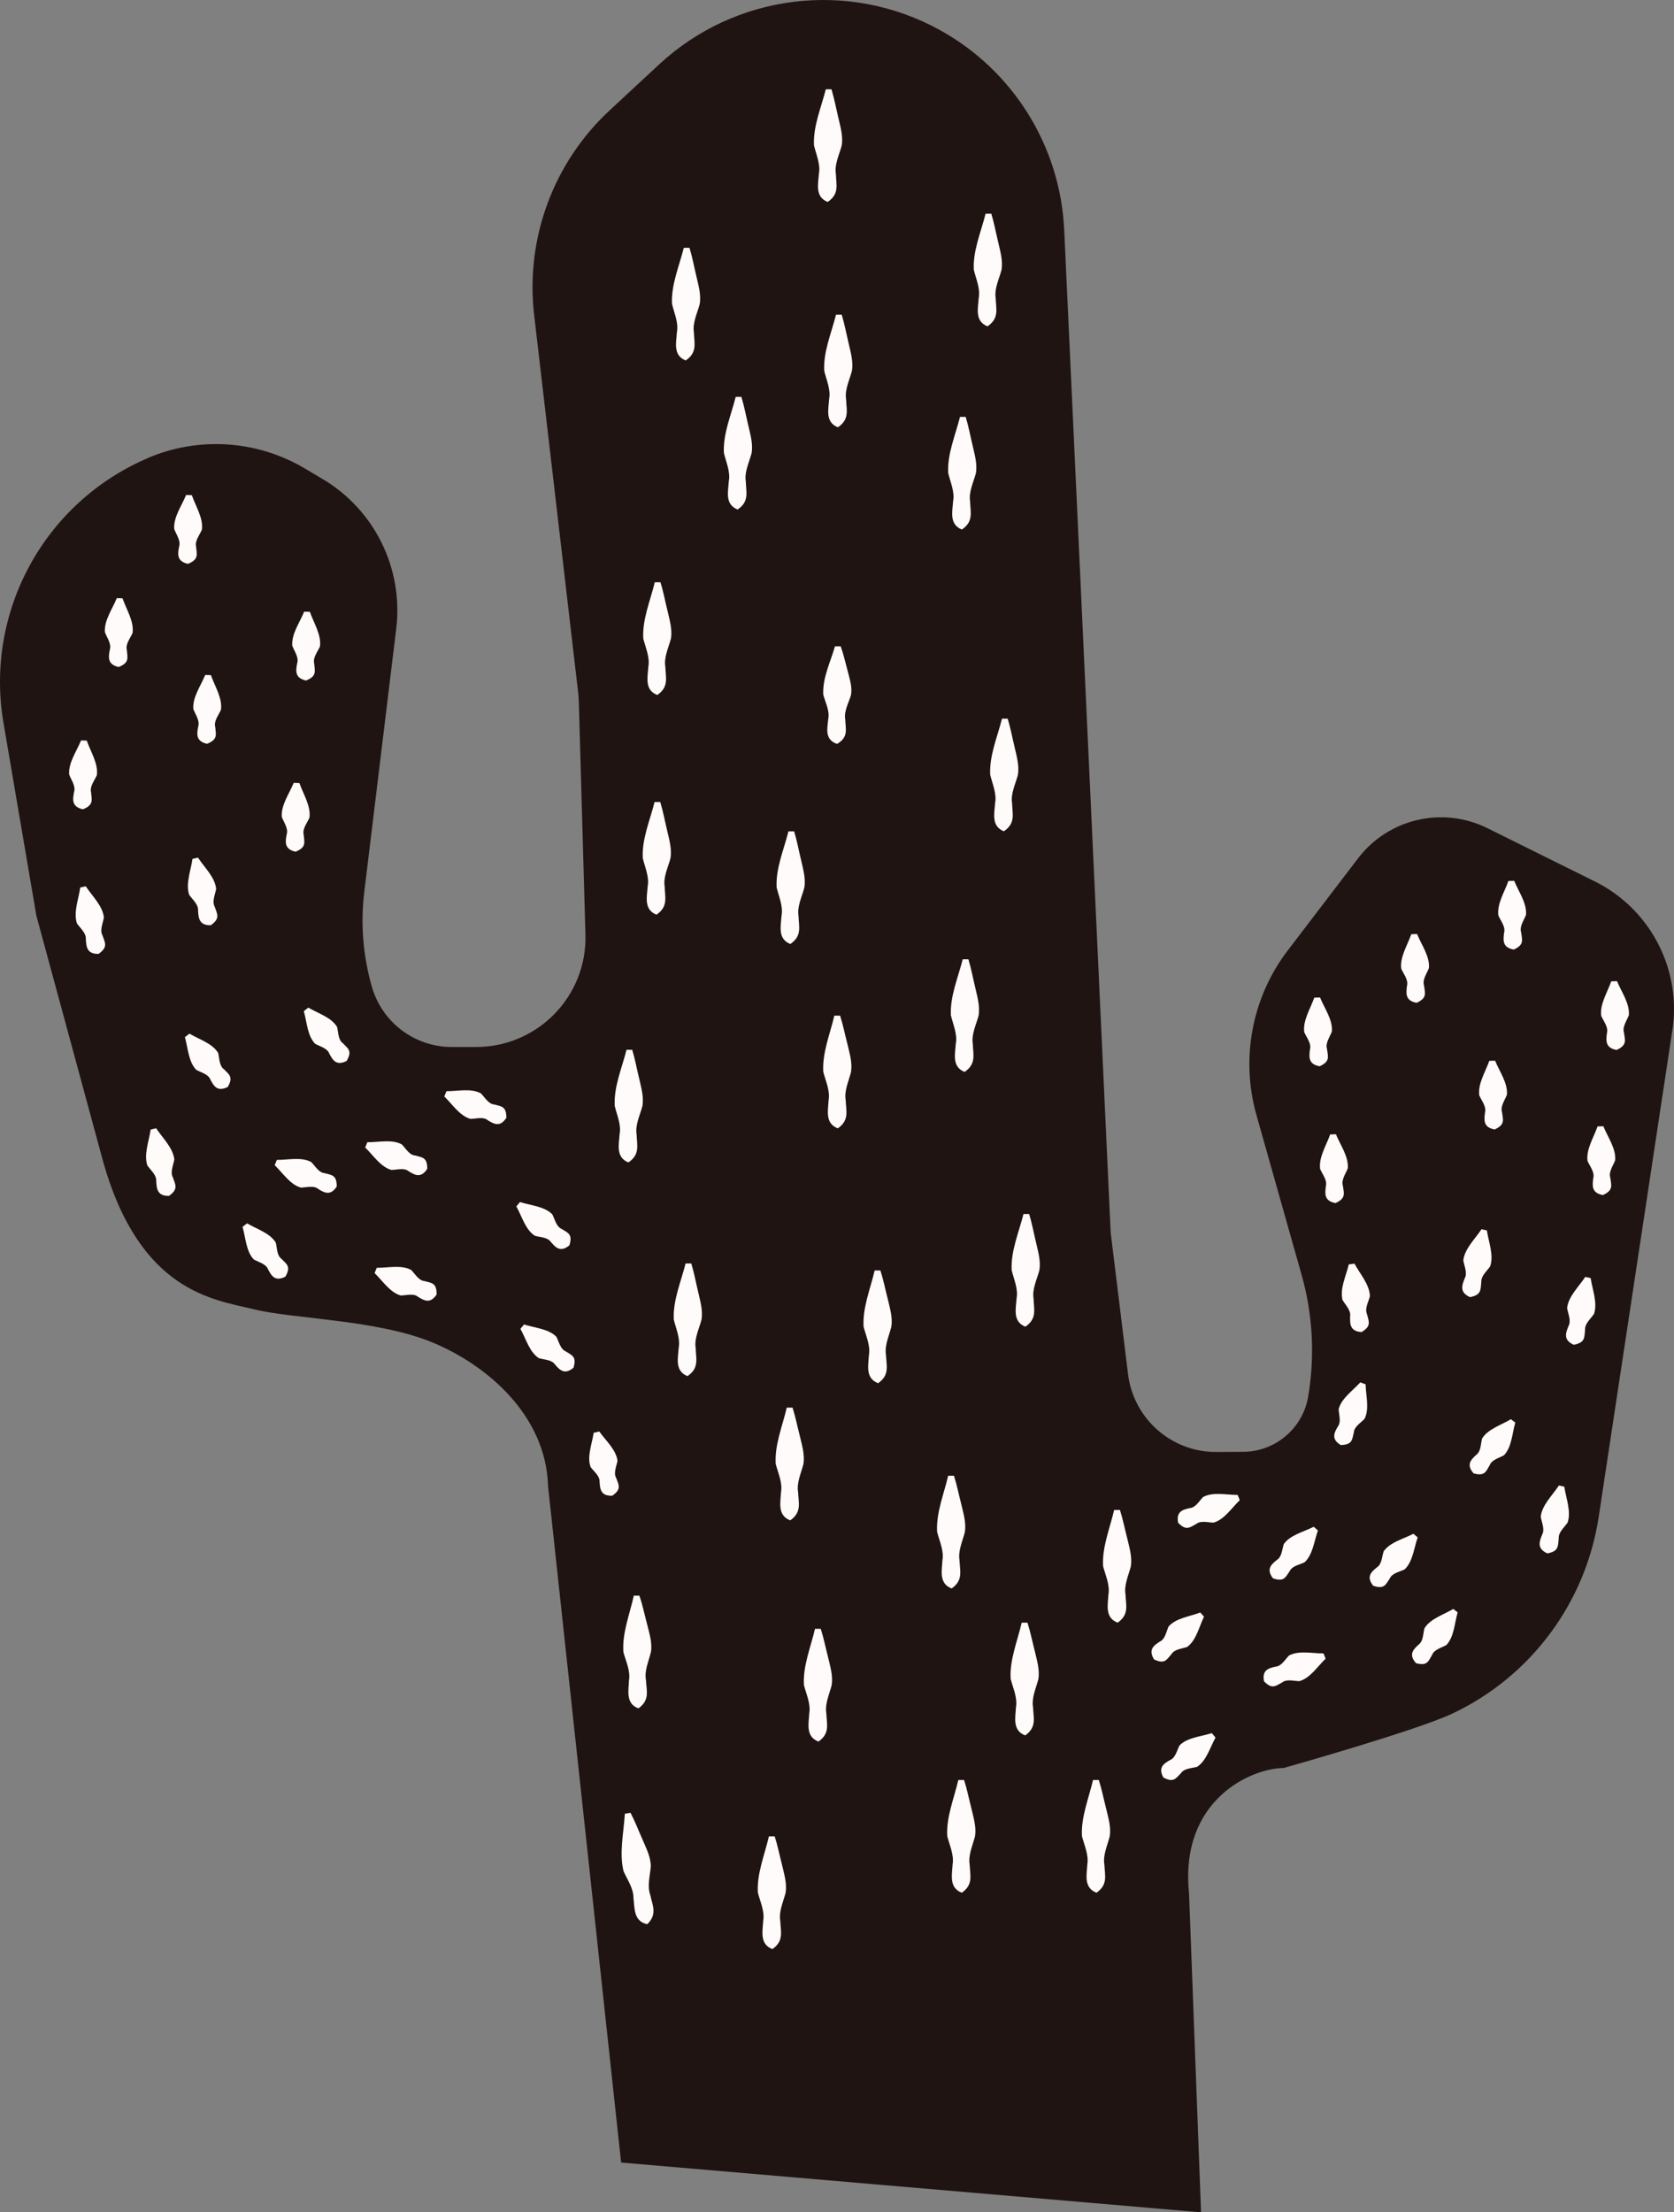 <svg width="81" height="107" viewBox="0 0 81 107" fill="none" xmlns="http://www.w3.org/2000/svg">
<rect x="0" y="0" width="81" height="107" fill="#808080" stroke="none"/>
<g id="Vector">
<path d="M7.166 22.151C2.145 24.288 -0.751 29.593 0.17 34.971L1.76 44.289L4.999 56.214C6.79 62.516 10.356 62.851 12.286 63.325C14.216 63.799 18.216 63.819 20.902 64.919C23.589 66.022 26.419 68.474 26.517 71.862L30.054 104.593L58.115 107L57.534 91.568C57.072 87.044 60.552 85.52 62.102 85.512C62.102 85.512 68.535 83.706 70.297 82.868C74.088 81.07 76.734 77.498 77.359 73.35L80.95 49.634C81.301 46.733 79.784 43.929 77.167 42.63L71.97 40.055C69.802 38.98 67.177 39.593 65.709 41.518L62.311 45.968C60.581 48.233 60.021 51.183 60.794 53.925L62.977 61.645C63.521 63.562 63.632 65.577 63.3 67.542C63.043 69.079 61.714 70.211 60.151 70.219L58.863 70.227C56.688 70.24 54.848 68.621 54.582 66.459L53.743 59.618L51.494 11.125C51.306 7.067 49.02 3.401 45.459 1.443C41.046 -0.98 35.575 -0.306 31.886 3.123L29.494 5.342C26.77 7.872 25.417 11.546 25.846 15.236L27.973 33.471C27.993 33.643 28.005 33.814 28.009 33.986L28.328 45.2C28.414 48.179 26.018 50.639 23.037 50.639H21.859C20.072 50.639 18.498 49.459 17.999 47.742C17.565 46.246 17.439 44.677 17.627 43.132L19.172 30.414C19.528 27.496 18.122 24.648 15.59 23.156L14.727 22.645C12.425 21.288 9.616 21.105 7.154 22.151H7.166Z" fill="#1F1411"/>
<path d="M47.692 10.331C47.467 11.222 47.071 12.133 47.12 13.049C47.23 13.507 47.443 13.964 47.357 14.414C47.328 14.9 47.152 15.534 47.782 15.783C48.355 15.395 48.195 14.953 48.179 14.426C48.105 13.972 48.334 13.519 48.457 13.069C48.539 12.616 48.4 12.158 48.297 11.704C48.187 11.247 48.105 10.793 47.966 10.335H47.692V10.331Z" fill="#FFFBFA"/>
<path d="M39.959 4.315C39.734 5.206 39.338 6.118 39.387 7.033C39.497 7.491 39.71 7.949 39.624 8.398C39.595 8.884 39.419 9.518 40.049 9.767C40.622 9.379 40.462 8.938 40.446 8.41C40.372 7.957 40.601 7.503 40.724 7.054C40.806 6.6 40.667 6.142 40.564 5.689C40.454 5.231 40.372 4.777 40.233 4.32H39.959V4.315Z" fill="#FFFBFA"/>
<path d="M33.089 11.982C32.864 12.873 32.468 13.784 32.517 14.7C32.627 15.158 32.84 15.615 32.754 16.065C32.725 16.551 32.549 17.185 33.179 17.434C33.752 17.046 33.592 16.604 33.576 16.077C33.502 15.623 33.731 15.17 33.854 14.72C33.936 14.267 33.797 13.809 33.694 13.355C33.584 12.898 33.502 12.444 33.363 11.986H33.089V11.982Z" fill="#FFFBFA"/>
<path d="M35.6 19.191C35.375 20.082 34.978 20.994 35.028 21.909C35.138 22.367 35.351 22.824 35.265 23.274C35.236 23.76 35.06 24.394 35.69 24.643C36.263 24.255 36.103 23.813 36.087 23.286C36.013 22.832 36.242 22.379 36.365 21.929C36.447 21.476 36.307 21.018 36.205 20.564C36.095 20.107 36.013 19.653 35.874 19.195H35.6V19.191Z" fill="#FFFBFA"/>
<path d="M40.454 15.215C40.229 16.106 39.833 17.017 39.882 17.933C39.992 18.39 40.205 18.848 40.119 19.297C40.09 19.784 39.914 20.417 40.544 20.666C41.117 20.278 40.957 19.837 40.941 19.31C40.867 18.856 41.096 18.402 41.219 17.953C41.3 17.499 41.161 17.042 41.059 16.588C40.949 16.13 40.867 15.677 40.728 15.219H40.454V15.215Z" fill="#FFFBFA"/>
<path d="M46.453 20.16C46.228 21.051 45.831 21.962 45.881 22.878C45.991 23.335 46.204 23.793 46.118 24.242C46.089 24.725 45.913 25.362 46.543 25.611C47.115 25.223 46.956 24.782 46.94 24.255C46.866 23.801 47.095 23.348 47.218 22.898C47.3 22.444 47.16 21.987 47.058 21.533C46.948 21.075 46.866 20.622 46.727 20.164H46.453V20.16Z" fill="#FFFBFA"/>
<path d="M48.485 34.754C48.261 35.645 47.864 36.556 47.913 37.471C48.023 37.929 48.236 38.387 48.15 38.836C48.121 39.323 47.946 39.956 48.575 40.205C49.148 39.817 48.988 39.376 48.972 38.849C48.898 38.395 49.127 37.941 49.25 37.492C49.332 37.038 49.193 36.58 49.091 36.127C48.98 35.669 48.898 35.215 48.759 34.758H48.485V34.754Z" fill="#FFFBFA"/>
<path d="M46.584 46.393C46.359 47.284 45.962 48.195 46.011 49.11C46.122 49.568 46.334 50.026 46.249 50.475C46.22 50.958 46.044 51.595 46.674 51.844C47.246 51.456 47.087 51.015 47.071 50.488C46.997 50.034 47.226 49.58 47.349 49.131C47.43 48.677 47.291 48.219 47.189 47.766C47.079 47.308 46.997 46.855 46.858 46.397H46.584V46.393Z" fill="#FFFBFA"/>
<path d="M40.405 31.251C40.184 32.02 39.788 32.808 39.837 33.605C39.947 34.002 40.16 34.398 40.074 34.79C40.033 35.236 39.89 35.767 40.503 35.98C41.063 35.653 40.916 35.281 40.9 34.807C40.826 34.41 41.051 34.022 41.174 33.63C41.251 33.237 41.112 32.841 41.014 32.445C40.904 32.048 40.822 31.656 40.679 31.259H40.405V31.251Z" fill="#FFFBFA"/>
<path d="M38.152 40.205C37.927 41.096 37.53 42.008 37.579 42.923C37.69 43.381 37.902 43.839 37.816 44.288C37.788 44.774 37.612 45.408 38.242 45.657C38.814 45.269 38.655 44.828 38.638 44.3C38.565 43.847 38.794 43.393 38.916 42.944C38.998 42.49 38.859 42.032 38.757 41.578C38.647 41.121 38.565 40.667 38.426 40.209H38.152V40.205Z" fill="#FFFBFA"/>
<path d="M31.674 38.787C31.449 39.678 31.053 40.59 31.102 41.505C31.212 41.963 31.425 42.42 31.339 42.87C31.31 43.356 31.134 43.99 31.764 44.239C32.337 43.851 32.177 43.409 32.161 42.882C32.087 42.428 32.316 41.975 32.439 41.525C32.521 41.072 32.382 40.614 32.279 40.16C32.169 39.703 32.087 39.249 31.948 38.791H31.674V38.787Z" fill="#FFFBFA"/>
<path d="M14.209 37.868C13.992 38.399 13.587 38.951 13.636 39.515C13.747 39.797 13.959 40.079 13.873 40.352C13.804 40.716 13.747 41.068 14.299 41.194C14.83 40.982 14.728 40.753 14.695 40.373C14.622 40.095 14.851 39.821 14.974 39.547C15.051 38.987 14.675 38.411 14.487 37.872L14.213 37.864L14.209 37.868Z" fill="#FFFBFA"/>
<path d="M9.927 32.649C9.711 33.18 9.306 33.732 9.355 34.296C9.465 34.578 9.678 34.86 9.592 35.134C9.523 35.497 9.465 35.849 10.017 35.975C10.549 35.763 10.447 35.534 10.414 35.154C10.34 34.876 10.569 34.602 10.692 34.329C10.77 33.769 10.393 33.193 10.205 32.653L9.931 32.645L9.927 32.649Z" fill="#FFFBFA"/>
<path d="M9.003 23.944C8.786 24.475 8.382 25.027 8.431 25.591C8.541 25.873 8.754 26.155 8.668 26.429C8.598 26.793 8.541 27.144 9.093 27.271C9.625 27.058 9.523 26.829 9.49 26.449C9.416 26.171 9.645 25.898 9.768 25.624C9.846 25.064 9.469 24.488 9.281 23.948L9.007 23.94L9.003 23.944Z" fill="#FFFBFA"/>
<path d="M5.65 28.934C5.433 29.465 5.028 30.017 5.077 30.581C5.188 30.863 5.4 31.145 5.315 31.419C5.245 31.782 5.188 32.134 5.74 32.261C6.272 32.048 6.169 31.819 6.137 31.439C6.063 31.161 6.292 30.887 6.415 30.614C6.492 30.054 6.116 29.478 5.928 28.938L5.654 28.93L5.65 28.934Z" fill="#FFFBFA"/>
<path d="M3.92 35.816C3.703 36.347 3.299 36.899 3.348 37.463C3.458 37.745 3.671 38.027 3.585 38.301C3.515 38.665 3.458 39.016 4.01 39.143C4.542 38.93 4.439 38.701 4.407 38.321C4.333 38.043 4.562 37.77 4.685 37.496C4.763 36.936 4.386 36.36 4.198 35.82L3.924 35.812L3.92 35.816Z" fill="#FFFBFA"/>
<path d="M14.716 29.588C14.499 30.119 14.094 30.671 14.143 31.235C14.254 31.517 14.466 31.799 14.381 32.073C14.311 32.436 14.254 32.788 14.806 32.915C15.338 32.702 15.235 32.473 15.203 32.093C15.129 31.815 15.358 31.541 15.481 31.268C15.558 30.708 15.182 30.131 14.994 29.592L14.72 29.584L14.716 29.588Z" fill="#FFFBFA"/>
<path d="M9.314 41.542C9.232 42.11 8.975 42.743 9.154 43.279C9.33 43.524 9.604 43.749 9.584 44.035C9.604 44.402 9.633 44.762 10.201 44.75C10.668 44.415 10.512 44.218 10.389 43.855C10.25 43.601 10.406 43.283 10.459 42.988C10.398 42.424 9.895 41.959 9.58 41.48L9.31 41.542H9.314Z" fill="#FFFBFA"/>
<path d="M3.883 42.927C3.802 43.495 3.544 44.129 3.724 44.664C3.9 44.909 4.174 45.134 4.153 45.42C4.174 45.788 4.202 46.148 4.771 46.135C5.237 45.8 5.082 45.604 4.959 45.24C4.82 44.987 4.975 44.668 5.028 44.374C4.967 43.81 4.464 43.344 4.149 42.866L3.879 42.927H3.883Z" fill="#FFFBFA"/>
<path d="M7.29 54.632C7.208 55.2 6.95 55.833 7.13 56.368C7.306 56.614 7.58 56.838 7.56 57.124C7.58 57.492 7.609 57.852 8.177 57.84C8.643 57.505 8.488 57.308 8.365 56.945C8.226 56.691 8.382 56.373 8.435 56.078C8.373 55.514 7.87 55.048 7.556 54.57L7.286 54.632H7.29Z" fill="#FFFBFA"/>
<path d="M31.683 28.162C31.466 29.057 31.073 29.968 31.126 30.883C31.241 31.337 31.453 31.795 31.372 32.248C31.343 32.735 31.171 33.372 31.805 33.613C32.374 33.221 32.21 32.78 32.194 32.252C32.116 31.799 32.341 31.345 32.464 30.892C32.541 30.438 32.398 29.984 32.296 29.527C32.181 29.073 32.1 28.615 31.956 28.162H31.683Z" fill="#FFFBFA"/>
<path d="M30.317 50.77C30.092 51.66 29.695 52.572 29.744 53.487C29.855 53.945 30.067 54.403 29.981 54.852C29.953 55.339 29.777 55.972 30.407 56.221C30.979 55.833 30.82 55.392 30.803 54.864C30.73 54.411 30.959 53.957 31.081 53.508C31.163 53.054 31.024 52.596 30.922 52.143C30.811 51.685 30.73 51.231 30.591 50.774H30.317V50.77Z" fill="#FFFBFA"/>
<path d="M40.372 49.118C40.164 50.014 39.779 50.929 39.837 51.844C39.955 52.298 40.172 52.752 40.094 53.209C40.07 53.696 39.906 54.333 40.54 54.574C41.104 54.178 40.941 53.737 40.92 53.214C40.843 52.76 41.059 52.306 41.178 51.853C41.251 51.399 41.108 50.945 41.002 50.488C40.883 50.034 40.797 49.58 40.65 49.123H40.376L40.372 49.118Z" fill="#FFFBFA"/>
<path d="M21.496 53.03C21.893 53.41 22.244 53.974 22.768 54.117C23.058 54.108 23.385 54.002 23.598 54.178C23.905 54.37 24.199 54.529 24.502 54.063C24.502 53.5 24.265 53.516 23.909 53.418C23.635 53.393 23.471 53.091 23.271 52.883C22.796 52.621 22.15 52.78 21.602 52.776L21.5 53.03H21.496Z" fill="#FFFBFA"/>
<path d="M17.668 55.498C18.065 55.878 18.417 56.442 18.94 56.585C19.23 56.577 19.558 56.471 19.77 56.646C20.077 56.838 20.371 56.998 20.674 56.532C20.674 55.968 20.437 55.984 20.081 55.886C19.807 55.862 19.643 55.559 19.443 55.351C18.969 55.089 18.323 55.249 17.775 55.245L17.672 55.498H17.668Z" fill="#FFFBFA"/>
<path d="M13.289 56.352C13.685 56.732 14.037 57.296 14.56 57.439C14.851 57.431 15.178 57.325 15.391 57.501C15.697 57.693 15.992 57.852 16.294 57.386C16.294 56.822 16.057 56.838 15.701 56.74C15.428 56.716 15.264 56.413 15.063 56.205C14.589 55.943 13.943 56.103 13.395 56.099L13.293 56.352H13.289Z" fill="#FFFBFA"/>
<path d="M14.7 48.902C14.851 49.429 14.871 50.095 15.248 50.483C15.501 50.623 15.836 50.696 15.934 50.958C16.102 51.276 16.274 51.566 16.773 51.313C17.055 50.827 16.846 50.721 16.589 50.455C16.364 50.295 16.376 49.952 16.311 49.67C16.033 49.204 15.395 49.016 14.92 48.734L14.704 48.902H14.7Z" fill="#FFFBFA"/>
<path d="M8.946 50.161C9.097 50.688 9.118 51.354 9.494 51.742C9.747 51.881 10.083 51.955 10.181 52.216C10.348 52.535 10.52 52.821 11.019 52.572C11.301 52.086 11.093 51.979 10.835 51.714C10.61 51.554 10.623 51.211 10.557 50.929C10.279 50.463 9.641 50.275 9.167 49.993L8.95 50.161H8.946Z" fill="#FFFBFA"/>
<path d="M24.988 58.355C25.254 58.833 25.426 59.478 25.88 59.769C26.158 59.846 26.501 59.842 26.657 60.071C26.89 60.345 27.127 60.586 27.552 60.23C27.716 59.691 27.491 59.638 27.176 59.438C26.922 59.331 26.857 58.996 26.726 58.735C26.35 58.346 25.683 58.306 25.16 58.138L24.984 58.35L24.988 58.355Z" fill="#FFFBFA"/>
<path d="M64.364 54.864C64.176 55.404 63.8 55.98 63.878 56.54C64 56.814 64.229 57.084 64.156 57.366C64.107 57.729 64.066 58.089 64.622 58.187C65.141 57.95 65.027 57.725 64.978 57.345C64.892 57.071 65.104 56.789 65.215 56.507C65.264 55.943 64.859 55.392 64.642 54.86L64.368 54.869L64.364 54.864Z" fill="#FFFBFA"/>
<path d="M72.064 51.305C71.876 51.844 71.5 52.421 71.578 52.98C71.7 53.254 71.929 53.524 71.856 53.806C71.807 54.17 71.766 54.529 72.322 54.627C72.841 54.391 72.727 54.166 72.678 53.786C72.592 53.512 72.805 53.23 72.915 52.948C72.964 52.384 72.559 51.832 72.343 51.301L72.069 51.309L72.064 51.305Z" fill="#FFFBFA"/>
<path d="M68.29 45.179C68.102 45.718 67.726 46.295 67.803 46.855C67.926 47.128 68.155 47.398 68.081 47.68C68.032 48.044 67.991 48.403 68.548 48.501C69.067 48.264 68.952 48.04 68.903 47.66C68.817 47.386 69.03 47.104 69.141 46.822C69.19 46.258 68.785 45.706 68.568 45.175L68.294 45.183L68.29 45.179Z" fill="#FFFBFA"/>
<path d="M72.989 42.604C72.8 43.144 72.424 43.72 72.502 44.28C72.625 44.554 72.854 44.823 72.78 45.105C72.731 45.469 72.69 45.829 73.246 45.927C73.766 45.69 73.651 45.465 73.602 45.085C73.516 44.811 73.729 44.529 73.839 44.247C73.888 43.683 73.483 43.131 73.267 42.6L72.993 42.608L72.989 42.604Z" fill="#FFFBFA"/>
<path d="M77.965 47.459C77.777 47.999 77.401 48.575 77.479 49.135C77.601 49.409 77.83 49.678 77.757 49.96C77.708 50.324 77.667 50.684 78.223 50.782C78.742 50.545 78.628 50.32 78.579 49.94C78.493 49.666 78.705 49.384 78.816 49.102C78.865 48.538 78.46 47.982 78.243 47.455L77.969 47.463L77.965 47.459Z" fill="#FFFBFA"/>
<path d="M77.303 54.476C77.115 55.016 76.739 55.592 76.816 56.152C76.939 56.426 77.168 56.695 77.094 56.977C77.045 57.341 77.004 57.701 77.56 57.799C78.08 57.562 77.965 57.337 77.916 56.957C77.83 56.683 78.043 56.401 78.153 56.119C78.202 55.555 77.798 55.004 77.581 54.472L77.307 54.48L77.303 54.476Z" fill="#FFFBFA"/>
<path d="M63.595 48.248C63.407 48.788 63.031 49.364 63.109 49.924C63.231 50.197 63.461 50.467 63.387 50.749C63.338 51.113 63.297 51.472 63.853 51.571C64.372 51.334 64.258 51.109 64.209 50.729C64.123 50.455 64.336 50.173 64.446 49.891C64.495 49.327 64.09 48.775 63.873 48.244L63.599 48.252L63.595 48.248Z" fill="#FFFBFA"/>
<path d="M42.323 61.444C42.114 62.339 41.73 63.255 41.787 64.17C41.906 64.624 42.123 65.077 42.045 65.535C42.02 66.021 41.857 66.659 42.49 66.9C43.055 66.504 42.891 66.062 42.871 65.539C42.793 65.085 43.01 64.632 43.128 64.178C43.202 63.725 43.059 63.271 42.953 62.813C42.834 62.36 42.748 61.906 42.601 61.448H42.327L42.323 61.444Z" fill="#FFFBFA"/>
<path d="M45.88 71.371C45.672 72.266 45.288 73.181 45.345 74.097C45.463 74.55 45.68 75.004 45.602 75.462C45.578 75.948 45.414 76.586 46.048 76.827C46.612 76.43 46.449 75.989 46.428 75.466C46.351 75.012 46.568 74.559 46.686 74.105C46.76 73.651 46.617 73.198 46.51 72.74C46.392 72.286 46.306 71.833 46.159 71.375H45.885L45.88 71.371Z" fill="#FFFBFA"/>
<path d="M38.07 68.077C37.861 68.972 37.477 69.888 37.534 70.803C37.653 71.257 37.87 71.71 37.792 72.168C37.767 72.654 37.604 73.292 38.238 73.533C38.802 73.136 38.638 72.695 38.618 72.172C38.54 71.718 38.757 71.265 38.876 70.811C38.949 70.357 38.806 69.904 38.7 69.446C38.581 68.992 38.495 68.539 38.348 68.081H38.074L38.07 68.077Z" fill="#FFFBFA"/>
<path d="M30.668 77.178C30.468 78.077 30.096 78.997 30.165 79.908C30.288 80.362 30.513 80.811 30.435 81.269C30.419 81.755 30.259 82.397 30.893 82.626C31.453 82.221 31.282 81.784 31.257 81.261C31.171 80.807 31.388 80.35 31.498 79.896C31.568 79.442 31.417 78.989 31.306 78.535C31.184 78.081 31.094 77.628 30.938 77.174H30.664L30.668 77.178Z" fill="#FFFBFA"/>
<path d="M11.735 59.335C11.886 59.863 11.907 60.529 12.283 60.917C12.536 61.056 12.872 61.13 12.97 61.391C13.137 61.71 13.309 62 13.808 61.747C14.09 61.26 13.882 61.154 13.624 60.888C13.399 60.729 13.411 60.386 13.346 60.104C13.068 59.638 12.43 59.45 11.956 59.168L11.739 59.335H11.735Z" fill="#FFFBFA"/>
<path d="M18.122 61.571C18.519 61.951 18.871 62.515 19.394 62.658C19.684 62.65 20.012 62.544 20.224 62.719C20.531 62.911 20.825 63.071 21.128 62.605C21.128 62.041 20.891 62.057 20.535 61.959C20.261 61.935 20.098 61.632 19.897 61.424C19.423 61.162 18.777 61.322 18.229 61.318L18.126 61.571H18.122Z" fill="#FFFBFA"/>
<path d="M25.185 64.276C25.45 64.754 25.622 65.4 26.076 65.69C26.354 65.768 26.698 65.764 26.853 65.993C27.086 66.267 27.323 66.508 27.749 66.152C27.912 65.613 27.687 65.56 27.372 65.359C27.119 65.253 27.053 64.918 26.922 64.656C26.546 64.268 25.88 64.227 25.356 64.06L25.18 64.272L25.185 64.276Z" fill="#FFFBFA"/>
<path d="M28.726 69.291C28.648 69.834 28.391 70.447 28.579 70.958C28.755 71.187 29.029 71.395 29.012 71.669C29.033 72.029 29.073 72.364 29.63 72.34C30.088 72.013 29.94 71.829 29.814 71.481C29.675 71.244 29.826 70.934 29.879 70.652C29.814 70.116 29.311 69.679 28.996 69.234L28.73 69.299L28.726 69.291Z" fill="#FFFBFA"/>
<path d="M39.436 78.776C39.227 79.671 38.843 80.587 38.9 81.502C39.019 81.956 39.235 82.409 39.158 82.867C39.133 83.353 38.97 83.991 39.603 84.232C40.168 83.835 40.004 83.394 39.984 82.871C39.906 82.417 40.123 81.964 40.241 81.51C40.315 81.057 40.172 80.603 40.066 80.145C39.947 79.692 39.861 79.238 39.714 78.78H39.44L39.436 78.776Z" fill="#FFFBFA"/>
<path d="M46.371 86.087C46.163 86.982 45.778 87.898 45.836 88.813C45.954 89.267 46.171 89.721 46.093 90.178C46.069 90.665 45.905 91.302 46.539 91.543C47.103 91.147 46.94 90.705 46.919 90.182C46.842 89.729 47.058 89.275 47.177 88.821C47.251 88.368 47.107 87.914 47.001 87.456C46.882 87.003 46.797 86.549 46.649 86.091H46.375L46.371 86.087Z" fill="#FFFBFA"/>
<path d="M49.438 78.478C49.23 79.373 48.845 80.288 48.903 81.204C49.021 81.657 49.238 82.111 49.16 82.569C49.136 83.055 48.972 83.692 49.606 83.934C50.17 83.537 50.007 83.096 49.986 82.573C49.908 82.119 50.125 81.665 50.244 81.212C50.317 80.758 50.174 80.305 50.068 79.847C49.949 79.393 49.864 78.94 49.716 78.482H49.442L49.438 78.478Z" fill="#FFFBFA"/>
<path d="M37.207 88.813C36.999 89.708 36.614 90.624 36.671 91.539C36.79 91.993 37.007 92.446 36.929 92.904C36.904 93.39 36.741 94.028 37.375 94.269C37.939 93.873 37.776 93.431 37.755 92.908C37.677 92.454 37.894 92.001 38.013 91.547C38.086 91.094 37.943 90.64 37.837 90.182C37.718 89.729 37.632 89.275 37.485 88.817H37.211L37.207 88.813Z" fill="#FFFBFA"/>
<path d="M30.235 87.722C30.178 88.642 29.957 89.606 30.169 90.497C30.362 90.926 30.656 91.335 30.652 91.797C30.709 92.279 30.652 92.937 31.323 93.063C31.813 92.577 31.576 92.172 31.466 91.658C31.31 91.224 31.449 90.738 31.49 90.272C31.49 89.81 31.265 89.389 31.085 88.96C30.893 88.531 30.73 88.098 30.509 87.677L30.239 87.722H30.235Z" fill="#FFFBFA"/>
<path d="M53.912 73.026C53.703 73.921 53.319 74.837 53.376 75.752C53.495 76.206 53.712 76.659 53.634 77.117C53.609 77.603 53.446 78.241 54.08 78.482C54.644 78.085 54.48 77.644 54.46 77.121C54.382 76.667 54.599 76.214 54.718 75.76C54.791 75.306 54.648 74.853 54.542 74.395C54.423 73.942 54.337 73.488 54.19 73.03H53.916L53.912 73.026Z" fill="#FFFBFA"/>
<path d="M52.89 86.087C52.681 86.982 52.297 87.898 52.354 88.813C52.472 89.267 52.689 89.721 52.612 90.178C52.587 90.665 52.423 91.302 53.057 91.543C53.622 91.147 53.458 90.705 53.438 90.182C53.36 89.729 53.577 89.275 53.695 88.821C53.769 88.368 53.626 87.914 53.519 87.456C53.401 87.003 53.315 86.549 53.168 86.091H52.894L52.89 86.087Z" fill="#FFFBFA"/>
<path d="M49.524 58.714C49.299 59.605 48.903 60.517 48.952 61.432C49.062 61.89 49.275 62.347 49.189 62.797C49.16 63.279 48.984 63.917 49.614 64.166C50.187 63.778 50.027 63.336 50.011 62.809C49.937 62.356 50.166 61.902 50.289 61.452C50.371 60.999 50.232 60.541 50.129 60.087C50.019 59.63 49.937 59.176 49.798 58.718H49.524V58.714Z" fill="#FFFBFA"/>
<path d="M33.175 61.105C32.95 61.996 32.553 62.907 32.603 63.823C32.713 64.28 32.926 64.738 32.84 65.188C32.811 65.67 32.635 66.307 33.265 66.557C33.837 66.168 33.678 65.727 33.662 65.2C33.588 64.746 33.817 64.293 33.94 63.843C34.022 63.389 33.883 62.932 33.78 62.478C33.67 62.02 33.588 61.567 33.449 61.109H33.175V61.105Z" fill="#FFFBFA"/>
<path d="M71.684 59.454C71.369 59.932 70.866 60.398 70.805 60.962C70.858 61.256 71.013 61.575 70.874 61.828C70.735 62.172 70.613 62.507 71.128 62.736C71.688 62.629 71.635 62.384 71.676 62.004C71.659 61.718 71.933 61.493 72.105 61.248C72.289 60.713 72.032 60.079 71.946 59.511L71.676 59.45L71.684 59.454Z" fill="#FFFBFA"/>
<path d="M76.706 61.759C76.391 62.237 75.888 62.703 75.827 63.267C75.88 63.561 76.035 63.88 75.896 64.133C75.757 64.477 75.634 64.812 76.15 65.041C76.71 64.934 76.657 64.689 76.698 64.309C76.681 64.023 76.955 63.798 77.127 63.553C77.311 63.018 77.053 62.384 76.968 61.816L76.698 61.755L76.706 61.759Z" fill="#FFFBFA"/>
<path d="M75.43 71.849C75.115 72.327 74.612 72.793 74.551 73.357C74.604 73.651 74.759 73.97 74.62 74.224C74.481 74.567 74.359 74.902 74.874 75.131C75.434 75.025 75.381 74.779 75.422 74.399C75.405 74.113 75.679 73.888 75.851 73.643C76.035 73.108 75.778 72.474 75.692 71.906L75.422 71.845L75.43 71.849Z" fill="#FFFBFA"/>
<path d="M65.264 61.154C65.133 61.714 64.822 62.323 64.961 62.875C65.117 63.132 65.37 63.377 65.329 63.663C65.317 64.031 65.317 64.391 65.881 64.427C66.372 64.133 66.233 63.925 66.143 63.553C66.029 63.287 66.209 62.985 66.286 62.695C66.274 62.131 65.812 61.624 65.538 61.117L65.264 61.154Z" fill="#FFFBFA"/>
<path d="M59.882 72.303C59.334 72.303 58.688 72.147 58.214 72.405C58.014 72.613 57.85 72.916 57.576 72.94C57.224 73.014 56.901 73.108 57.008 73.651C57.4 74.052 57.56 73.88 57.887 73.704C58.103 73.533 58.431 73.635 58.717 73.643C59.24 73.5 59.592 72.936 59.989 72.556L59.886 72.303H59.882Z" fill="#FFFBFA"/>
<path d="M63.567 73.843C63.076 74.093 62.426 74.24 62.119 74.681C62.033 74.955 62.021 75.302 61.788 75.445C61.506 75.67 61.256 75.895 61.596 76.336C62.127 76.52 62.193 76.296 62.405 75.989C62.52 75.74 62.859 75.687 63.121 75.564C63.522 75.2 63.587 74.538 63.771 74.023L63.567 73.843Z" fill="#FFFBFA"/>
<path d="M68.388 74.183C67.901 74.436 67.251 74.591 66.949 75.037C66.863 75.315 66.859 75.658 66.626 75.805C66.343 76.034 66.098 76.263 66.446 76.696C66.981 76.876 67.043 76.647 67.251 76.34C67.362 76.087 67.701 76.03 67.963 75.907C68.359 75.539 68.417 74.877 68.597 74.358L68.388 74.178V74.183Z" fill="#FFFBFA"/>
<path d="M65.824 66.855C65.456 67.264 64.904 67.632 64.773 68.159C64.79 68.449 64.904 68.772 64.736 68.992C64.552 69.303 64.401 69.606 64.879 69.891C65.444 69.871 65.419 69.638 65.509 69.278C65.526 69.005 65.824 68.833 66.025 68.625C66.27 68.142 66.09 67.501 66.078 66.953L65.82 66.859L65.824 66.855Z" fill="#FFFBFA"/>
<path d="M73.103 68.645C72.633 68.927 71.995 69.115 71.713 69.577C71.643 69.859 71.656 70.202 71.435 70.362C71.169 70.603 70.936 70.848 71.304 71.261C71.848 71.408 71.897 71.179 72.085 70.86C72.183 70.603 72.518 70.525 72.772 70.386C73.148 69.998 73.168 69.332 73.32 68.805L73.103 68.637V68.645Z" fill="#FFFBFA"/>
<path d="M70.314 77.82C69.844 78.102 69.206 78.29 68.924 78.756C68.854 79.038 68.867 79.381 68.646 79.54C68.38 79.781 68.147 80.027 68.515 80.439C69.059 80.587 69.108 80.358 69.296 80.039C69.394 79.781 69.729 79.704 69.983 79.565C70.359 79.177 70.38 78.51 70.531 77.983L70.314 77.816V77.82Z" fill="#FFFBFA"/>
<path d="M64.037 79.969C63.489 79.969 62.843 79.814 62.369 80.072C62.168 80.28 62.005 80.582 61.731 80.607C61.379 80.681 61.056 80.775 61.162 81.318C61.555 81.719 61.714 81.547 62.041 81.371C62.258 81.2 62.585 81.302 62.872 81.31C63.395 81.167 63.747 80.603 64.143 80.223L64.041 79.969H64.037Z" fill="#FFFBFA"/>
<path d="M58.639 83.823C58.116 83.991 57.449 84.032 57.073 84.42C56.942 84.677 56.877 85.017 56.623 85.123C56.308 85.299 56.026 85.483 56.292 85.969C56.787 86.234 56.885 86.022 57.147 85.756C57.302 85.528 57.645 85.528 57.924 85.454C58.377 85.16 58.549 84.518 58.815 84.04L58.639 83.827V83.823Z" fill="#FFFBFA"/>
<path d="M58.071 77.992C57.556 78.188 56.897 78.261 56.541 78.67C56.427 78.936 56.378 79.275 56.128 79.393C55.822 79.585 55.552 79.786 55.842 80.26C56.353 80.501 56.439 80.284 56.684 80.002C56.828 79.765 57.171 79.749 57.445 79.655C57.883 79.336 58.018 78.686 58.259 78.192L58.075 77.987L58.071 77.992Z" fill="#FFFBFA"/>
</g>
</svg>
